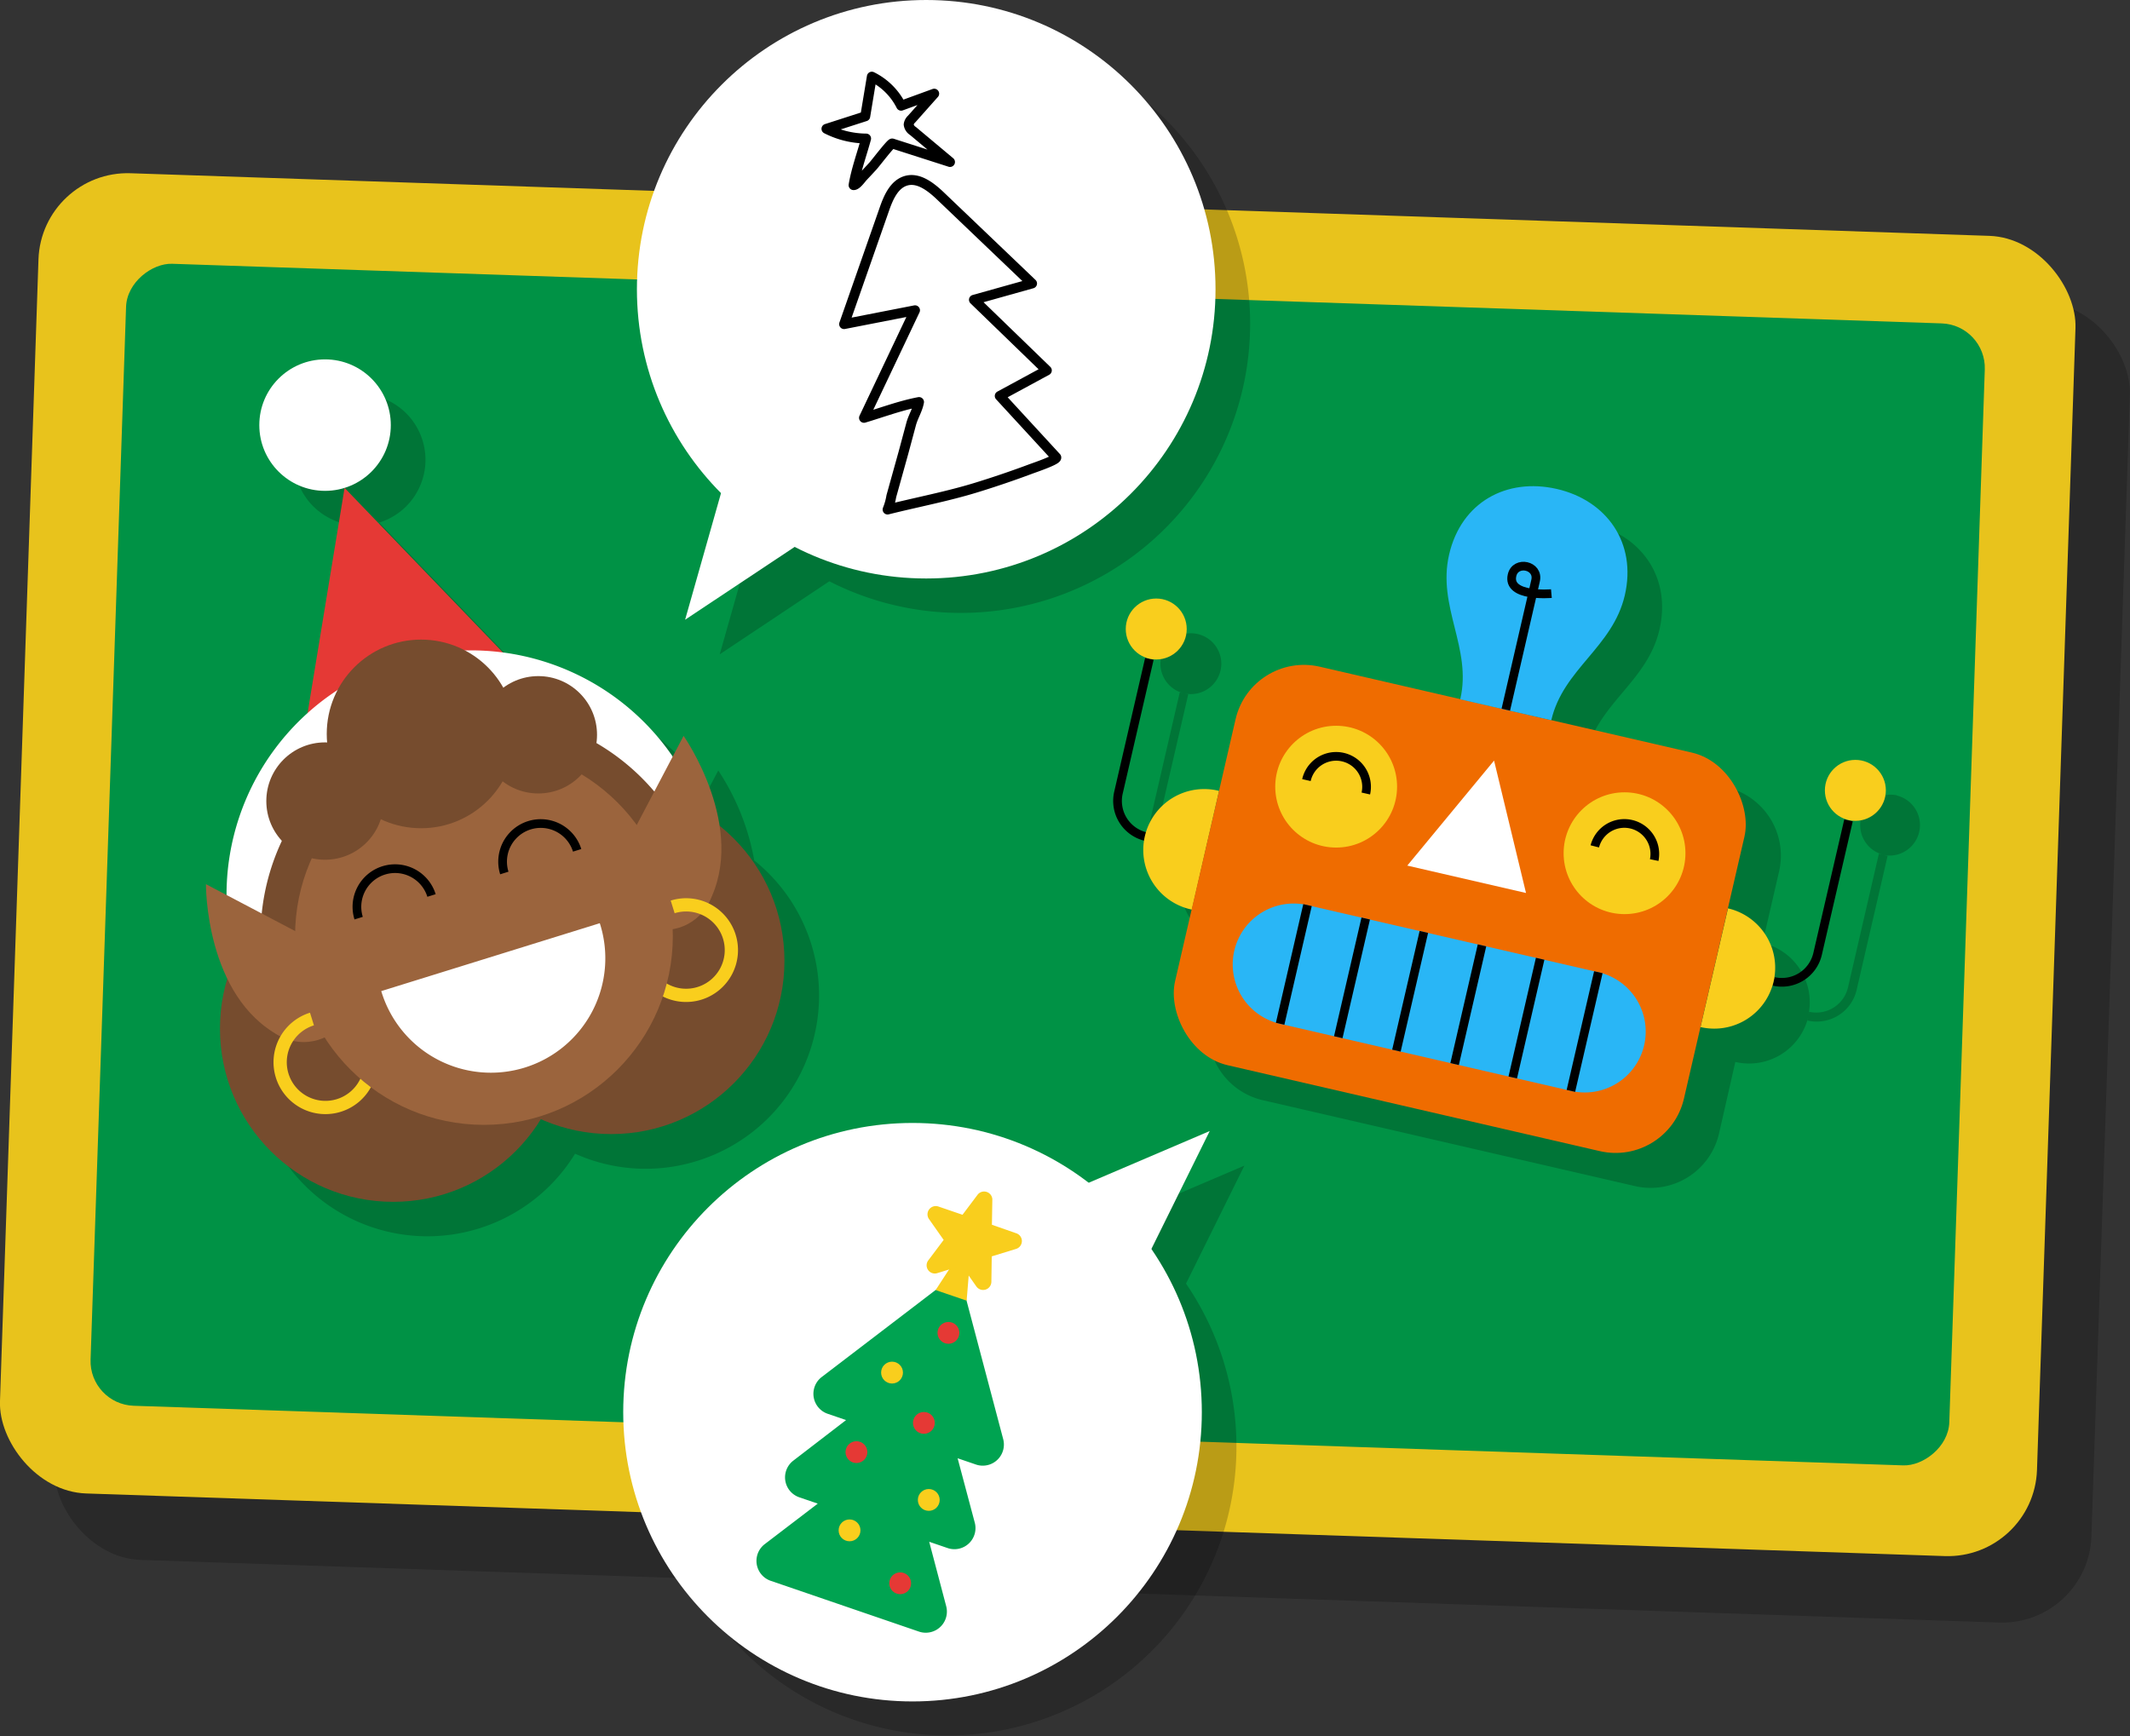 <svg xmlns="http://www.w3.org/2000/svg" viewBox="0 0 391.98 319.55"><rect x="0" y="0" width="391.98" height="319.55" fill="#333333" stroke="none"/><defs><style>.cls-1{opacity:0.2;}.cls-2{fill:#e8c31c;}.cls-3{fill:#009245;}.cls-12,.cls-14,.cls-4{fill:none;}.cls-14,.cls-4{stroke:#000;}.cls-12,.cls-4{stroke-miterlimit:10;}.cls-4{stroke-width:1.6px;}.cls-5{fill:#f9ce1d;}.cls-6{fill:#ef6c00;}.cls-7{fill:#29b6f6;}.cls-8{fill:#fff;}.cls-9{fill:#764c2e;}.cls-10{fill:#e53935;}.cls-11{fill:#9b643d;}.cls-12{stroke:#f9ce1d;stroke-width:2.44px;}.cls-13{fill:#00a351;}.cls-14{stroke-linecap:round;stroke-linejoin:round;stroke-width:1.82px;}</style></defs><title>Asset 1</title><g id="Layer_2" data-name="Layer 2"><g id="Layer_1-2" data-name="Layer 1"><rect class="cls-1" x="13.46" y="49.8" width="375.08" height="243.15" rx="16.42" ry="16.42" transform="translate(5.87 -6.66) rotate(1.93)"/><rect class="cls-2" x="3.44" y="37.57" width="375.08" height="243.15" rx="16.42" ry="16.42" transform="translate(5.46 -6.33) rotate(1.93)"/><rect class="cls-3" x="85.82" y="-11.97" width="210.32" height="342.25" rx="8.21" ry="8.21" transform="translate(356.46 -26.37) rotate(91.93)"/><g class="cls-1"><path d="M224.61,123.42a5.6,5.6,0,1,0-6.72,4.2l-.78-.18-5.69,24.63a7.55,7.55,0,0,0,5.67,9.06l.35-1.56a5.87,5.87,0,0,1-3.7-2.64,5.93,5.93,0,0,1-.76-4.5l5.69-24.63-.78-.18A5.61,5.61,0,0,0,224.61,123.42Z"/><path d="M349.07,146.39a5.61,5.61,0,0,0-2.52,10.93l-.78-.18-5.69,24.63a6,6,0,0,1-7.14,4.47l-.18.77a11.21,11.21,0,0,0-8.4-13.44l-2.52,10.92,5.56-24.09a12.92,12.92,0,0,0-9.68-15.49l-25.86-6c2.18-9.46,11.29-13.39,13.52-23s-3.3-17.41-12.51-19.54-17.59,2.41-19.82,12.07,4.24,17.2,2.06,26.65l-25.87-6a12.92,12.92,0,0,0-15.49,9.68l-5.56,24.1L230.71,152a11.21,11.21,0,0,0-5,21.85l-3,13.17a12.92,12.92,0,0,0,9.67,15.49l68.49,15.81a12.91,12.91,0,0,0,15.48-9.68l3-13.17a11.21,11.21,0,0,0,13.45-8.4l-.18.78a7.68,7.68,0,0,0,1.72.19,7.54,7.54,0,0,0,7.34-5.86l5.69-24.63-.78-.18a5.61,5.61,0,0,0,2.52-10.93Z"/><path d="M128.32,213.68a31.88,31.88,0,0,0,10.48-55.31,43.91,43.91,0,0,0-6.62-16.55l-2,3.8-.18-.29a44.72,44.72,0,0,0-31.28-19.06L69.79,96.18,63,137.37a44.73,44.73,0,0,0-15,33.43c0,.12,0,.23,0,.35l-3.8-2a44,44,0,0,0,3.92,17.39,31.88,31.88,0,0,0,57.71,25.82A31.77,31.77,0,0,0,128.32,213.68Z"/><circle cx="66.2" cy="84.63" r="12.1" transform="translate(-26.43 30.19) rotate(-21.52)"/><path d="M206.71,224.08a53.16,53.16,0,1,0,11.55,12.19L229,214.56Z"/><path d="M132.45,120.44,152.62,107a53.24,53.24,0,1,0-13.56-9.89Z"/></g><path class="cls-4" d="M210.89,154h0a6.75,6.75,0,0,1-5.06-8.1l5.69-24.63"/><circle class="cls-5" cx="212.78" cy="115.78" r="5.61"/><path class="cls-4" d="M326.39,180.64h0a6.75,6.75,0,0,0,8.1-5.06L340.18,151"/><circle class="cls-5" cx="341.44" cy="145.48" r="5.61"/><path class="cls-5" d="M312.94,189.05A11.21,11.21,0,0,0,318,167.2Z"/><path class="cls-5" d="M224.34,145.58a11.21,11.21,0,1,0-5,21.85Z"/><rect class="cls-6" x="220.59" y="129.67" width="96.11" height="75.29" rx="12.91" ry="12.91" transform="translate(492.76 390.76) rotate(-167)"/><circle class="cls-5" cx="245.89" cy="144.8" r="11.21"/><circle class="cls-5" cx="298.96" cy="157.05" r="11.21"/><path class="cls-4" d="M251.35,146.06a5.6,5.6,0,1,0-10.93-2.47"/><path class="cls-4" d="M304.42,158.31a5.61,5.61,0,0,0-10.93-2.52"/><path class="cls-7" d="M293.91,178.9a11.21,11.21,0,1,1-5,21.85L235.8,188.5a11.21,11.21,0,1,1,5-21.85Z"/><line class="cls-4" x1="294.14" y1="178.95" x2="289.09" y2="200.8"/><line class="cls-4" x1="283.43" y1="176.48" x2="278.39" y2="198.33"/><line class="cls-4" x1="272.73" y1="174.01" x2="267.69" y2="195.86"/><line class="cls-4" x1="262.03" y1="171.54" x2="256.98" y2="193.39"/><line class="cls-4" x1="251.33" y1="169.07" x2="246.28" y2="190.92"/><line class="cls-4" x1="240.62" y1="166.6" x2="235.58" y2="188.45"/><polygon class="cls-8" points="280.83 164.37 274.95 140 258.98 159.33 280.83 164.37"/><path class="cls-7" d="M285.48,132.57c2.19-9.46,11.3-13.39,13.53-23S295.7,92.11,286.49,90s-17.58,2.41-19.81,12.07,4.24,17.19,2.05,26.65Z"/><path class="cls-4" d="M277.11,130.63l5.48-23.75c.66-2.85-3.69-3.78-4.33-1-.95,4.11,7.24,3.38,7.24,3.38"/><circle class="cls-9" cx="112.48" cy="176.87" r="31.88"/><circle class="cls-9" cx="72.36" cy="189.34" r="31.88"/><circle class="cls-8" cx="59.82" cy="78.25" r="12.1"/><polygon class="cls-10" points="117.21 145.75 63.41 89.8 50.83 166.39 117.21 145.75"/><path class="cls-8" d="M118.26,154.47a10.18,10.18,0,0,1-11.4-3.94,24.59,24.59,0,0,0-44.8,13.93,10.19,10.19,0,0,1-20.37,0A45,45,0,0,1,123.62,139,10.19,10.19,0,0,1,121,153.13,9.84,9.84,0,0,1,118.26,154.47Z"/><path class="cls-9" d="M49.81,184.5a41.11,41.11,0,1,1,78.51-24.42Z"/><circle class="cls-11" cx="122.25" cy="161.97" r="9.2"/><path class="cls-11" d="M130.39,166.25c7.3-13.9-4.59-30.8-4.59-30.8l-11.69,22.24Z"/><circle class="cls-11" cx="55.87" cy="182.61" r="9.2"/><path class="cls-11" d="M51.59,190.75c-13.89-7.31-13.69-28-13.69-28l22.25,11.7Z"/><path class="cls-12" d="M123.79,166.93a8.33,8.33,0,1,1-5.48,10.43"/><path class="cls-12" d="M57.41,187.57a8.33,8.33,0,1,0,10.43,5.48"/><circle class="cls-11" cx="89.06" cy="172.29" r="34.76"/><path class="cls-4" d="M66,169a7,7,0,1,1,13.41-4.17"/><path class="cls-4" d="M92.81,160.69a7,7,0,1,1,13.4-4.17"/><path class="cls-8" d="M110.38,169.93a21.06,21.06,0,1,1-40.22,12.5Z"/><circle class="cls-9" cx="77.49" cy="135.09" r="17.36"/><circle class="cls-9" cx="59.81" cy="147.45" r="10.8"/><circle class="cls-9" cx="99.07" cy="135.25" r="10.8"/><circle class="cls-8" cx="167.93" cy="259.94" r="53.24"/><polygon class="cls-8" points="207.75 238.26 222.62 208.19 191.78 221.37 207.75 238.26"/><path class="cls-13" d="M176.23,268.42l3.39,1.16a3.89,3.89,0,0,0,5-4.67l-6.79-25.67a3.51,3.51,0,0,0-5.52-1.89l-21.1,16.12a3.89,3.89,0,0,0,1.1,6.76l3.39,1.16L146,268.85a3.88,3.88,0,0,0,1.1,6.76l3.39,1.16-9.75,7.45a3.88,3.88,0,0,0,1.1,6.76l27.29,9.35a3.89,3.89,0,0,0,5-4.67L171,283.79l3.39,1.16a3.88,3.88,0,0,0,5-4.66Z"/><circle class="cls-5" cx="164.16" cy="252.65" r="2.01"/><circle class="cls-10" cx="174.54" cy="245.34" r="2.01"/><circle class="cls-10" cx="170.02" cy="261.91" r="2.01"/><circle class="cls-10" cx="157.61" cy="267.29" r="2.01"/><circle class="cls-10" cx="165.66" cy="291.43" r="2.01"/><circle class="cls-5" cx="170.92" cy="276.09" r="2.01"/><circle class="cls-5" cx="156.34" cy="281.69" r="2.01"/><polygon class="cls-5" points="178.42 232.92 175.74 232 172.18 237.46 177.89 239.41 178.42 232.92"/><path class="cls-5" d="M182.62,220.74l-.08,4.7L187,227a1.51,1.51,0,0,1,0,2.88l-4.49,1.38-.07,4.69a1.52,1.52,0,0,1-2.76.85l-2.7-3.84-4.48,1.38a1.51,1.51,0,0,1-1.66-2.36l2.82-3.75-2.7-3.84a1.52,1.52,0,0,1,1.73-2.31l4.44,1.52,2.82-3.75A1.52,1.52,0,0,1,182.62,220.74Z"/><circle class="cls-8" cx="170.45" cy="53.24" r="53.24"/><polygon class="cls-8" points="154.01 95.5 126.08 114.07 135.23 81.8 154.01 95.5"/><path class="cls-14" d="M159,76.91l9.39-19.8-13.05,2.55,7.4-21.14c.76-2.2,1.85-4.7,4.11-5.28s4.51,1.2,6.24,2.85l16.84,16.09-10.7,3,13.42,13-8.67,4.7,10.41,11.32c.12.5-4.4,2-4.76,2.15q-4.91,1.83-9.9,3.37c-5.39,1.66-10.92,2.7-16.39,4.07a11.62,11.62,0,0,0,.69-2.46l.73-2.62,1.51-5.42L167.69,78c.39-1.4,1.16-2.52,1.44-4C165.72,74.64,162.29,75.93,159,76.91Z"/><path class="cls-14" d="M159.39,25.5a16.39,16.39,0,0,1-7.3-1.79l7.14-2.3,1.21-7.3a11.93,11.93,0,0,1,5.39,5.35l6.09-2.22-4.16,4.68a1.65,1.65,0,0,0-.54,1A1.66,1.66,0,0,0,168,24.1l6.83,5.72L164.2,26.41c-.25-.08-3.15,3.71-3.51,4.1q-.91,1-1.86,2c-.38.41-1.18,1.59-1.75,1.57C157.56,31.21,158.63,28.32,159.39,25.5Z"/></g></g></svg>